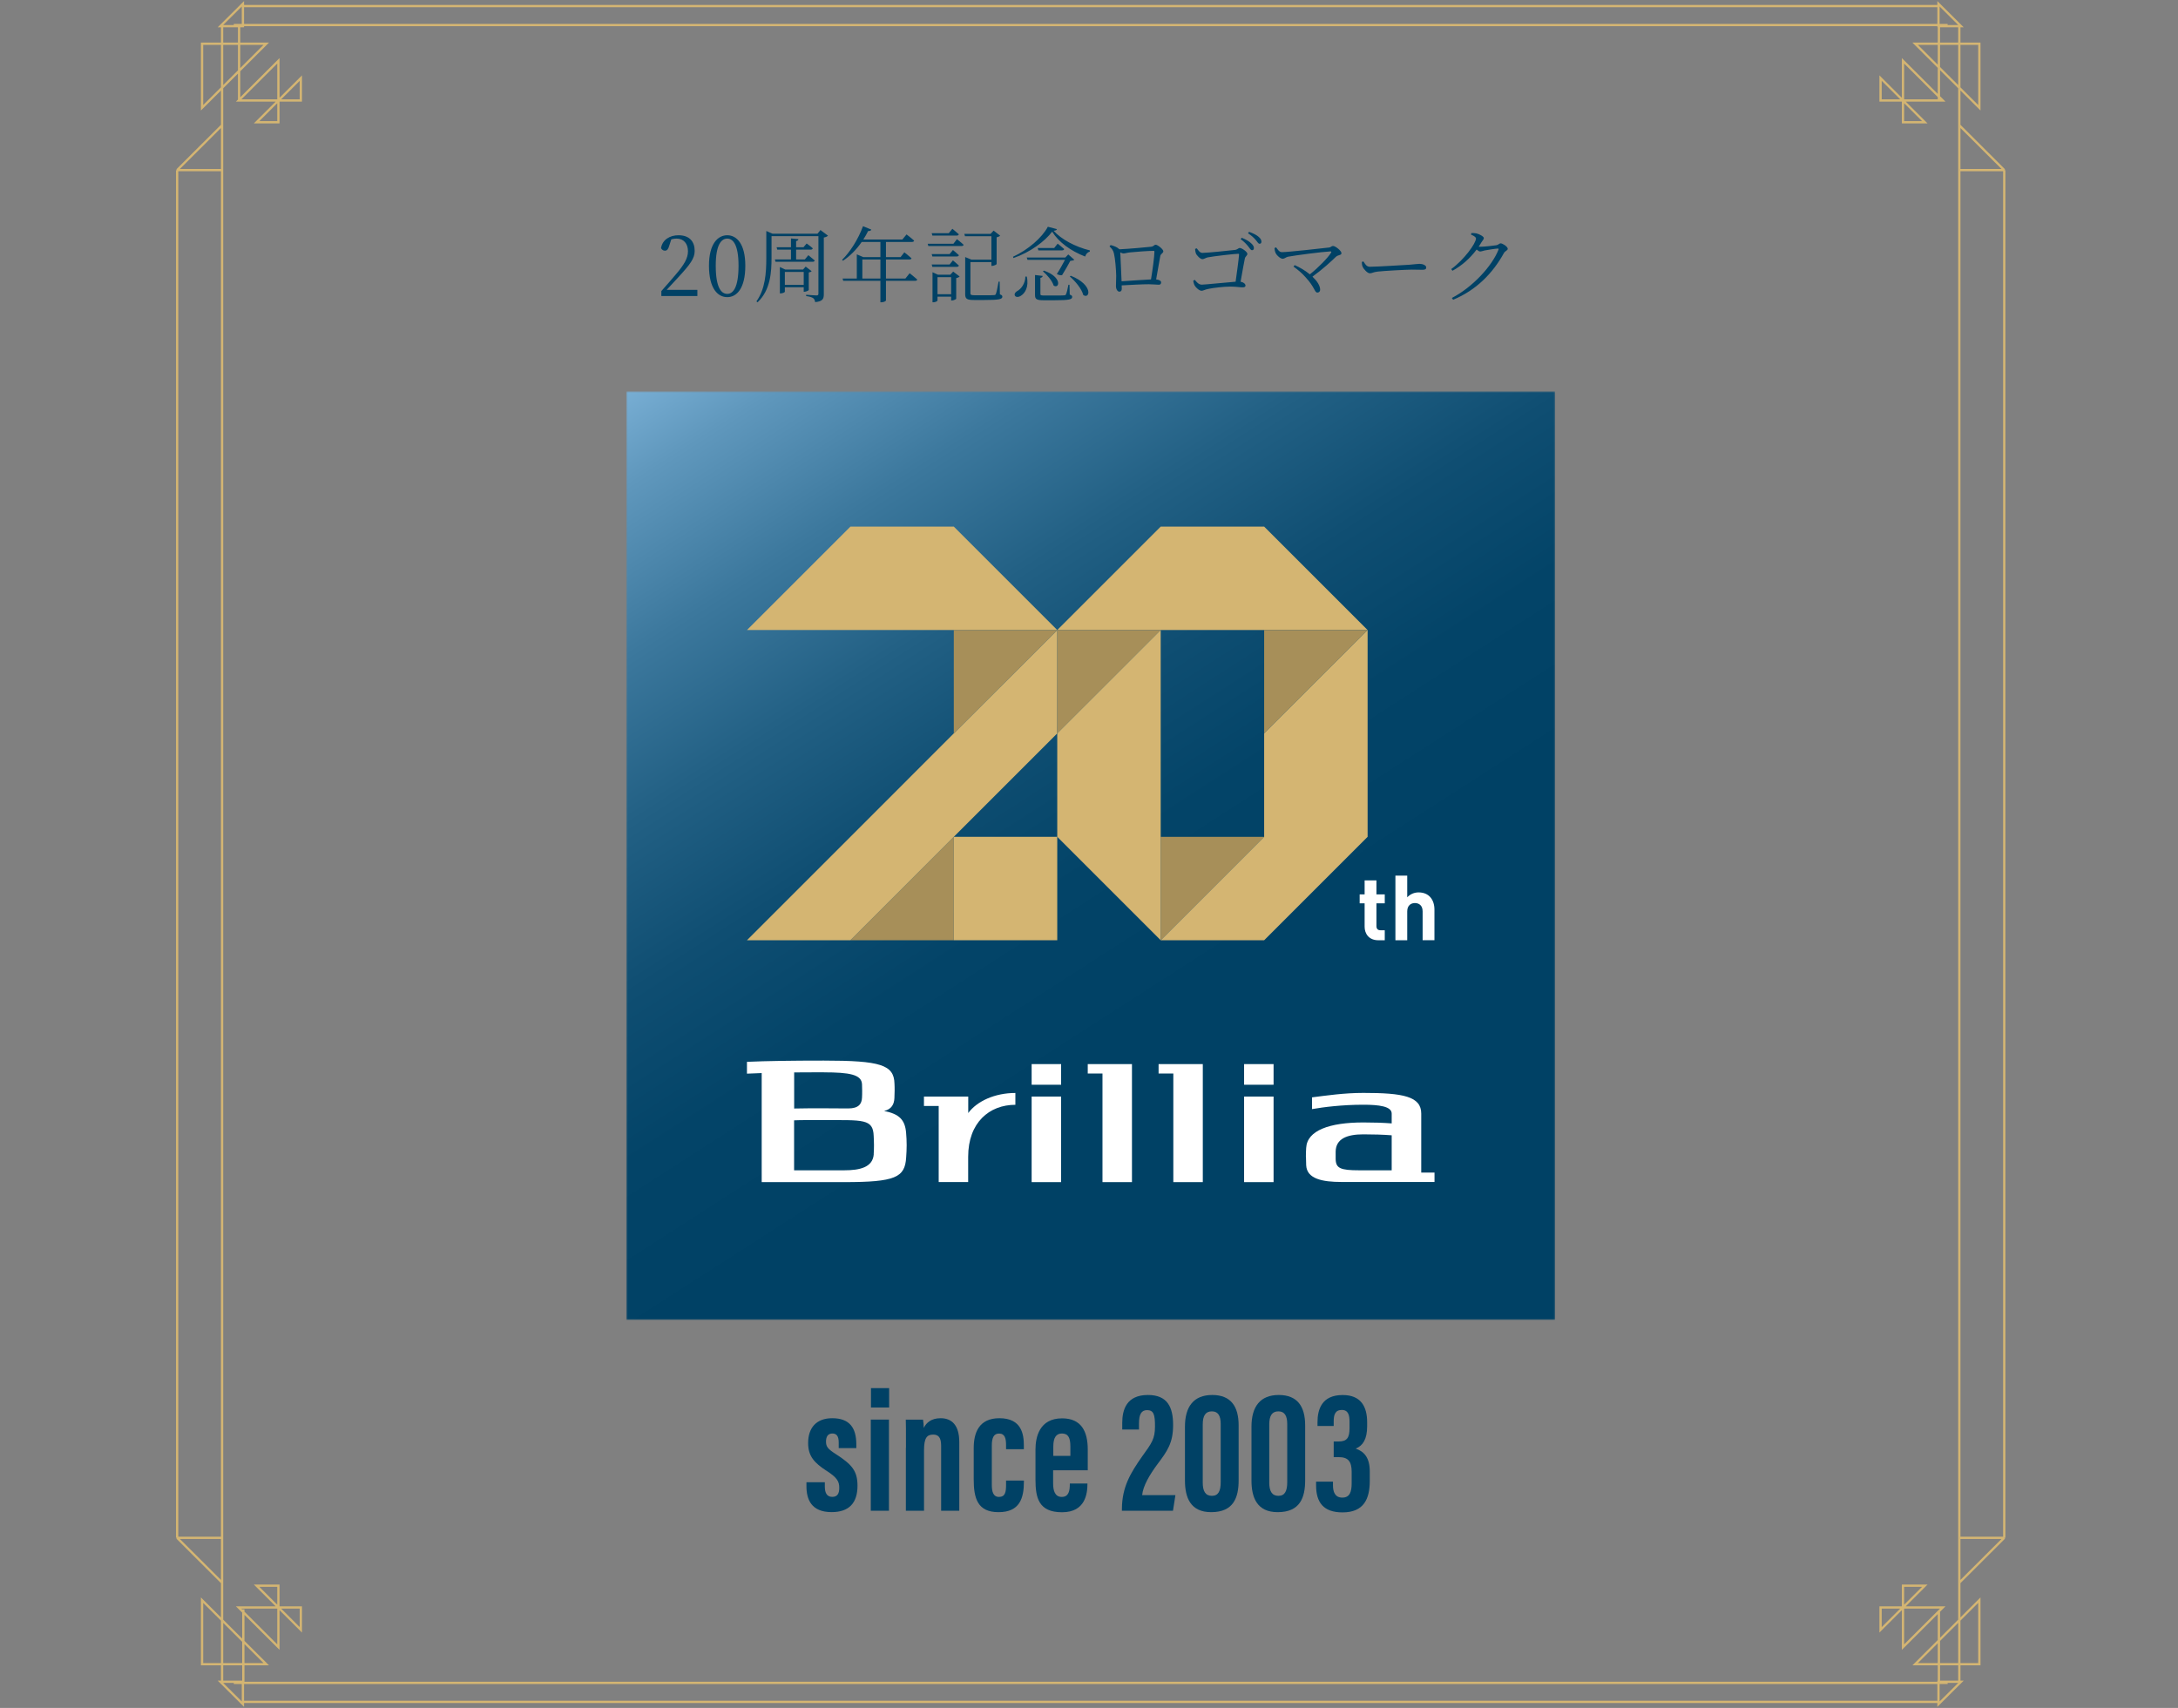 <svg width="640" height="502" viewBox="0 0 640 502" fill="none" xmlns="http://www.w3.org/2000/svg">
<rect x="0" y="0" width="640" height="502" fill="#808080" stroke="none"/>
<g clip-path="url(#clip0_438_371)">
<g clip-path="url(#clip1_438_371)">
<mask id="mask0_438_371" style="mask-type:luminance" maskUnits="userSpaceOnUse" x="184" y="115" width="273" height="273">
<path d="M457 115H184V388H457V115Z" fill="white"/>
</mask>
<g mask="url(#mask0_438_371)">
<path d="M473.646 98.353H167.354V404.646H473.646V98.353Z" fill="url(#paint0_linear_438_371)"/>
</g>
</g>
<path d="M405.021 276.359C402.192 276.359 400.991 274.365 400.991 272.393V265.511H399.533V262.874H400.991V258.758H404.464V262.874H406.908V265.511H404.464V272.178C404.464 272.972 404.829 273.422 405.665 273.422H406.908V276.359H405.021Z" fill="white"/>
<path d="M418.035 276.358V267.868C418.035 266.024 416.856 265.424 415.762 265.424C414.669 265.424 413.511 266.067 413.511 267.868V276.358H410.038V257.363H413.511V263.731C414.454 262.766 415.612 262.294 416.856 262.294C419.9 262.294 421.508 264.438 421.508 267.354V276.336H418.035V276.358Z" fill="white"/>
<path d="M280.271 154.779H249.892L219.492 185.179H249.892H280.271H310.67L280.271 154.779Z" fill="#D4B572"/>
<path d="M371.47 154.779H341.07L310.67 185.179H341.07H371.47H401.87L371.47 154.779Z" fill="#D4B572"/>
<path d="M341.07 276.357V245.957H371.47L341.07 276.357Z" fill="#A78F59"/>
<path d="M280.271 245.957V276.357H249.892L280.271 245.957Z" fill="#A78F59"/>
<path d="M310.67 245.957H280.271V276.357H310.67V245.957Z" fill="#D4B572"/>
<path d="M280.271 215.558L249.892 245.958L219.492 276.358H249.892L280.271 245.958L310.67 215.558V185.18L280.271 215.558Z" fill="#D4B572"/>
<path d="M280.271 215.558V185.18H310.67L280.271 215.558Z" fill="#A78F59"/>
<path d="M310.67 215.558V185.18H341.07L310.67 215.558Z" fill="#A78F59"/>
<path d="M310.67 215.558V245.958L341.07 276.358V245.958V215.558V185.18L310.67 215.558Z" fill="#D4B572"/>
<path d="M371.47 215.558V185.18H401.87L371.47 215.558Z" fill="#A78F59"/>
<path d="M371.47 215.558V245.958L341.07 276.358H371.47L401.87 245.958V215.558V185.18L371.47 215.558Z" fill="#D4B572"/>
<path d="M311.807 312.76H303.145V318.827H311.807V312.76Z" fill="white"/>
<path d="M311.807 322.301H303.145V347.448H311.807V322.301Z" fill="white"/>
<path d="M374.236 312.76H365.575V318.827H374.236V312.76Z" fill="white"/>
<path d="M374.236 322.301H365.575V347.448H374.236V322.301Z" fill="white"/>
<path d="M332.624 312.76H319.632V315.525H323.962V347.447H332.624V312.76Z" fill="white"/>
<path d="M353.44 312.76H340.449V315.525H344.779V347.447H353.44V312.76Z" fill="white"/>
<path d="M266.25 332.89C265.928 329.181 264.277 327.402 259.797 326.545C262.026 326.009 262.734 324.529 262.82 322.771C262.862 322.042 262.884 321.314 262.884 320.563C262.884 319.877 262.884 319.191 262.841 318.526C262.712 312.974 258.768 311.73 242.046 311.73C232.634 311.73 225.259 311.838 219.492 312.095V315.568C220.821 315.504 222.279 315.461 223.823 315.396V347.447H248.091C263.077 347.447 265.928 346.096 266.271 340.201C266.357 339.022 266.421 337.821 266.421 336.599C266.421 335.356 266.357 334.112 266.25 332.89ZM242.024 315.182C249.635 315.182 253.172 315.825 253.301 318.677C253.322 319.298 253.344 319.92 253.344 320.563C253.344 321.271 253.344 321.957 253.301 322.643C253.215 324.422 252.358 325.794 249.227 325.794C247.084 325.773 244.704 325.751 242.024 325.751C238.723 325.751 235.85 325.751 233.363 325.816V315.204C236.021 315.182 238.894 315.161 242.024 315.161V315.182ZM256.752 339.236C256.474 343.095 252.701 343.974 248.091 343.974H233.342V329.289C235.464 329.181 238.294 329.224 242.003 329.224C253.687 329.224 256.559 328.817 256.731 333.898C256.774 334.798 256.817 335.699 256.817 336.599C256.817 337.478 256.795 338.357 256.731 339.236H256.752Z" fill="white"/>
<path d="M383.733 339.987C383.733 339.108 383.754 338.251 383.819 337.372C384.097 332.269 390.658 329.911 400.627 329.911C403.628 329.911 406.415 329.997 408.945 330.19V327.296C408.945 325.173 405.214 324.702 400.627 324.702C394.431 324.702 388.943 325.388 385.534 325.988V322.536C389.757 322 394.967 321.229 400.627 321.229C412.268 321.229 417.627 322.236 417.627 327.296V344.639H421.529V347.405H394.216C388.6 347.405 384.012 346.505 383.819 342.496C383.776 341.659 383.754 340.802 383.754 339.966L383.733 339.987ZM399.405 343.975H408.945V333.684C406.394 333.491 403.607 333.406 400.627 333.406C395.739 333.406 392.544 334.735 392.48 338.465C392.48 338.83 392.48 339.194 392.48 339.558C392.48 339.944 392.48 340.33 392.48 340.695C392.544 343.375 393.873 343.975 399.405 343.975Z" fill="white"/>
<path d="M284.515 327.165V322.299H271.502V325.064H275.833V347.425H284.494V340.007C284.494 329.931 290.711 324.721 298.365 324.721V321.248C292.319 321.248 287.088 323.649 284.494 327.165H284.515Z" fill="white"/>
</g>
<path d="M195.895 85.2H204.919V87H194.335V85.56C195.847 83.88 197.311 82.152 198.463 80.808C201.031 77.832 202.159 75.888 202.159 73.848C202.159 71.64 200.911 70.128 198.847 70.128C198.391 70.128 197.839 70.176 197.263 70.344L196.663 72.192C196.375 73.224 196.015 73.68 195.391 73.68C194.863 73.68 194.503 73.392 194.239 72.936C194.646 70.416 196.879 69.144 199.375 69.144C202.615 69.144 204.127 71.016 204.127 73.728C204.127 75.936 202.903 77.616 199.135 81.696C198.463 82.44 197.215 83.76 195.895 85.2ZM210.32 78.096C210.32 84.624 211.976 86.376 213.704 86.376C215.384 86.376 217.016 84.6 217.016 78.096C217.016 71.88 215.384 70.128 213.704 70.128C211.976 70.128 210.32 71.88 210.32 78.096ZM213.704 69.144C216.416 69.144 219.008 71.592 219.008 78.096C219.008 84.888 216.416 87.336 213.704 87.336C210.968 87.336 208.328 84.888 208.328 78.096C208.328 71.592 210.968 69.144 213.704 69.144ZM236.506 76.248L237.537 75C237.537 75 238.666 75.912 239.41 76.56C239.338 76.824 239.097 76.944 238.786 76.944H227.889L227.697 76.248H232.425V73.368H228.393L228.201 72.672H232.425V70.08L234.61 70.296C234.561 70.584 234.394 70.776 233.938 70.848V72.672H236.097L237.034 71.568C237.034 71.568 238.162 72.36 238.834 72.984C238.761 73.248 238.545 73.368 238.234 73.368H233.938V76.248H236.506ZM230.626 83.736H236.17V79.92H230.626V83.736ZM237.657 80.088V85.224C237.634 85.392 236.865 85.752 236.362 85.752H236.17V84.432H230.626V85.776C230.626 85.896 230.002 86.232 229.377 86.232H229.161V78.48L230.746 79.224H235.977L236.746 78.36L238.498 79.704C238.354 79.872 238.042 80.016 237.657 80.088ZM241.089 67.608L243.298 69.264C243.106 69.504 242.626 69.72 242.074 69.816V86.496C242.074 87.768 241.81 88.584 239.53 88.8C239.458 88.296 239.29 87.888 238.977 87.648C238.618 87.384 237.993 87.168 236.889 87.024V86.64C236.889 86.64 239.386 86.832 239.914 86.832C240.37 86.832 240.49 86.688 240.49 86.28V69.408H226.713V75.72C226.713 79.968 226.425 85.248 222.609 88.848L222.273 88.584C224.865 84.936 225.177 80.28 225.177 75.744V67.896L227.002 68.688H240.226L241.089 67.608ZM253.401 81.864H258.705V76.272H253.401V81.864ZM266.049 81.864L267.298 80.304C267.298 80.304 268.689 81.384 269.53 82.152C269.481 82.416 269.265 82.536 268.905 82.536H260.337V88.32C260.337 88.44 259.809 88.848 258.969 88.848H258.705V82.536H247.785L247.593 81.864H251.769V74.76L253.689 75.576H258.705V71.112H253.209C251.601 73.44 249.705 75.312 247.713 76.632L247.449 76.368C249.705 74.16 252.129 70.464 253.593 66.48L256.041 67.488C255.921 67.752 255.633 67.968 255.105 67.896C254.673 68.76 254.193 69.6 253.689 70.392H265.161L266.385 68.904C266.385 68.904 267.729 69.912 268.617 70.728C268.545 70.992 268.306 71.112 267.97 71.112H260.337V75.576H264.633L265.737 74.16C265.737 74.16 267.057 75.168 267.85 75.912C267.801 76.152 267.537 76.272 267.225 76.272H260.337V81.864H266.049ZM281.122 69.24H273.97L273.778 68.544H278.794L279.85 67.248C279.85 67.248 281.002 68.16 281.746 68.856C281.674 69.12 281.458 69.24 281.122 69.24ZM279.034 77.736L280.018 76.536C280.018 76.536 281.074 77.4 281.77 78.048C281.698 78.312 281.482 78.432 281.146 78.432H273.97L273.778 77.736H279.034ZM279.034 74.688L280.018 73.488C280.018 73.488 281.074 74.328 281.77 75C281.698 75.264 281.482 75.384 281.146 75.384H273.97L273.778 74.688H279.034ZM275.482 86.472H279.49V81.456H275.482V86.472ZM279.25 80.736L280.09 79.824L281.986 81.264C281.818 81.456 281.434 81.648 280.978 81.744V87.816C280.954 87.936 280.21 88.32 279.706 88.32H279.49V87.192H275.482V88.344C275.482 88.512 274.858 88.848 274.234 88.848H274.018V80.016L275.602 80.736H279.25ZM280.162 71.64L281.194 70.296C281.194 70.296 282.442 71.256 283.162 71.952C283.09 72.192 282.874 72.312 282.562 72.312H272.794L272.602 71.64H280.162ZM293.746 82.776L293.818 86.52C294.37 86.712 294.538 86.88 294.538 87.192C294.538 87.936 293.65 88.176 289.306 88.176H286.21C284.122 88.176 283.618 87.84 283.618 86.472V75.552L285.466 76.32H291.322V69.432H283.57L283.354 68.736H291.082L291.97 67.776L293.89 69.264C293.722 69.456 293.338 69.648 292.858 69.744V77.616C292.834 77.76 292.066 78.144 291.562 78.144H291.322V77.04H285.154V86.16C285.154 86.64 285.298 86.784 286.45 86.784H289.354C290.674 86.784 291.706 86.784 292.114 86.736C292.45 86.712 292.546 86.616 292.642 86.376C292.834 85.92 293.146 84.432 293.434 82.776H293.746ZM301.306 81.288H301.714C302.41 84.36 301.138 86.208 300.058 86.88C299.41 87.36 298.521 87.432 298.234 86.904C297.994 86.424 298.306 85.92 298.81 85.608C300.01 85.008 301.282 83.352 301.306 81.288ZM313.906 74.784L315.682 76.344C315.49 76.536 315.058 76.632 314.506 76.68C313.954 77.736 312.898 79.584 312.082 80.88C311.698 80.928 311.218 80.904 310.546 80.544C311.386 79.272 312.298 77.592 312.946 76.368H301.93L301.714 75.696H313.042L313.906 74.784ZM309.778 72.888L310.786 71.616C310.786 71.616 311.962 72.504 312.706 73.2C312.634 73.464 312.418 73.584 312.082 73.584H305.122L304.93 72.888H309.778ZM306.466 79.752L306.73 79.536C312.298 81.456 311.29 85.032 309.609 83.928C309.202 82.536 307.666 80.76 306.466 79.752ZM314.266 83.688L314.338 86.592C314.89 86.784 315.058 86.952 315.058 87.264C315.058 88.008 314.242 88.248 309.85 88.248H306.682C304.546 88.248 304.138 87.912 304.138 86.688V80.832L306.394 81.096C306.37 81.408 306.13 81.6 305.722 81.672V86.4C305.722 86.76 305.842 86.856 306.874 86.856H309.922C311.266 86.856 312.322 86.856 312.682 86.808C313.042 86.784 313.138 86.736 313.234 86.496C313.45 86.112 313.714 84.984 313.954 83.688H314.266ZM314.362 81.264L314.65 81.048C321.418 83.76 320.242 88.056 318.322 86.712C317.866 84.888 315.922 82.584 314.362 81.264ZM307.906 66.648L310.57 67.344C310.497 67.632 310.258 67.752 309.586 67.824C311.914 70.368 315.874 72.504 320.266 73.608L320.218 73.968C319.498 74.16 319.042 74.76 318.874 75.408C314.626 73.752 311.122 71.208 309.178 68.088C307.018 70.944 302.722 74.16 297.802 75.84L297.682 75.456C302.074 73.44 306.226 69.84 307.906 66.648ZM329.577 82.68C332.145 82.512 335.985 82.224 338.217 82.128C338.673 79.392 339.225 75.336 339.225 73.992C339.225 73.8 339.153 73.728 338.937 73.728C337.401 73.728 333.369 74.04 332.049 74.184C331.257 74.256 330.585 74.496 330.153 74.496C329.889 74.496 329.529 74.352 329.193 74.184C329.265 75.648 329.481 80.016 329.577 82.68ZM328.953 73.272C331.329 73.176 337.257 72.648 338.193 72.528C339.033 72.456 339.129 71.928 339.585 71.928C340.185 71.928 341.841 73.272 341.841 73.848C341.841 74.4 341.097 74.568 340.953 75.216C340.737 76.272 340.209 79.512 339.729 82.128C340.593 82.2 341.193 82.536 341.193 82.992C341.193 83.4 341.001 83.688 340.497 83.688C339.969 83.688 338.697 83.544 337.593 83.544C335.721 83.544 332.481 83.712 329.601 83.88C329.625 84.192 329.625 84.48 329.625 84.84C329.625 85.44 329.409 85.728 328.905 85.728C328.449 85.728 327.921 85.08 327.921 84.096C327.921 83.616 327.993 82.128 327.993 81.096C327.969 79.296 327.681 75.864 327.321 74.448C327.105 73.584 326.697 73.032 326.025 72.432L326.361 72.024C327.369 72.312 328.161 72.552 328.953 73.272ZM351.177 73.152L351.657 72.984C352.137 73.56 352.521 74.328 353.361 74.328C354.585 74.328 361.353 73.656 362.841 73.464C363.681 73.368 363.849 72.888 364.305 72.888C364.929 72.888 366.537 74.016 366.537 74.616C366.537 75.12 365.937 75.336 365.793 75.984C365.553 77.04 365.049 80.016 364.545 82.8C365.337 82.92 365.985 83.424 365.985 83.928C365.985 84.312 365.721 84.456 365.049 84.456C364.329 84.456 363.297 84.24 361.497 84.24C359.457 84.24 356.601 84.6 355.185 84.888C353.913 85.128 353.601 85.464 353.073 85.464C352.401 85.464 351.345 84.504 351.033 83.88C350.817 83.496 350.649 82.8 350.625 82.512L351.081 82.248C351.609 82.872 352.209 83.664 353.145 83.664C354.081 83.664 360.441 82.992 363.081 82.8C363.489 79.92 363.993 76.224 364.089 74.856C364.113 74.664 364.041 74.592 363.849 74.592C362.817 74.592 356.577 75.312 354.873 75.648C354.321 75.768 353.769 76.176 353.337 76.176C352.689 76.176 351.585 75.024 351.393 74.424C351.273 74.136 351.177 73.512 351.177 73.152ZM364.569 70.296L364.881 69.888C366.129 70.368 367.017 70.92 367.641 71.496C368.217 72.024 368.457 72.456 368.457 72.912C368.457 73.32 368.241 73.536 367.881 73.536C367.545 73.536 367.233 73.008 366.777 72.408C366.273 71.784 365.625 71.064 364.569 70.296ZM366.729 68.568L367.041 68.136C368.265 68.592 369.201 69.048 369.777 69.552C370.425 70.08 370.665 70.536 370.665 71.04C370.665 71.424 370.473 71.64 370.113 71.64C369.705 71.64 369.489 71.064 368.961 70.488C368.433 69.888 367.857 69.312 366.729 68.568ZM374.506 72.912L374.986 72.696C375.418 73.272 375.874 74.112 376.69 74.112C378.466 74.112 388.762 72.96 390.586 72.744C391.042 72.696 391.282 72.288 391.69 72.288C392.41 72.288 394.186 73.728 394.186 74.4C394.186 75.072 393.274 74.856 392.578 75.456C391.234 76.776 388.642 79.152 385.666 81.312C386.986 82.56 387.922 83.928 387.922 85.152C387.922 85.68 387.562 85.992 387.106 85.992C386.266 85.992 386.362 84.408 383.65 81.504C382.618 80.304 381.394 79.296 380.098 78.36L380.434 77.928C381.898 78.552 383.53 79.512 384.898 80.64C387.538 78.528 390.178 75.792 391.114 74.304C391.282 74.016 391.21 73.872 390.898 73.896C388.45 74.016 380.578 75.048 378.466 75.456C377.89 75.576 377.434 76.056 376.954 76.056C376.21 76.056 375.154 75.048 374.842 74.4C374.698 74.088 374.554 73.584 374.506 72.912ZM400.162 76.992L400.642 76.848C401.17 77.664 401.554 78.408 402.562 78.408C404.698 78.408 413.098 77.856 414.202 77.808C415.81 77.688 416.482 77.544 417.106 77.544C418.018 77.544 419.098 77.952 419.098 78.6C419.098 79.032 418.858 79.296 418.042 79.296C417.202 79.296 416.362 79.248 414.898 79.248C413.386 79.248 406.642 79.608 404.842 79.824C403.474 79.968 403.21 80.328 402.514 80.328C401.842 80.328 400.714 79.152 400.378 78.336C400.21 77.88 400.186 77.472 400.162 76.992ZM432.25 68.952L432.37 68.496C432.802 68.496 433.282 68.496 433.81 68.592C434.746 68.808 436.018 69.528 436.018 69.96C436.018 70.368 435.682 70.608 435.322 71.208C435.057 71.64 434.794 72.096 434.506 72.504C434.674 72.528 434.818 72.528 434.962 72.528C436.114 72.528 439.066 72.192 439.738 72.072C440.386 71.928 440.554 71.52 440.962 71.52C441.538 71.52 443.05 72.504 443.05 73.128C443.05 73.608 442.258 73.752 441.922 74.376C438.634 80.352 433.762 85.296 426.994 88.104L426.634 87.576C432.802 84.36 438.442 78.168 440.314 73.416C440.434 73.128 440.338 73.056 440.122 73.056C439.594 73.056 437.146 73.44 436.282 73.608C435.778 73.728 435.273 73.92 434.938 73.92C434.674 73.92 434.29 73.68 433.906 73.344C432.01 75.888 429.61 78.048 426.802 79.584L426.442 79.08C430.186 76.392 433.714 71.496 433.714 70.104C433.714 69.696 433.09 69.312 432.25 68.952Z" fill="#004165"/>
<g clip-path="url(#clip2_438_371)">
<path d="M242.374 435.67V436.91C242.374 438.563 242.84 439.963 244.547 439.963C246.001 439.963 246.614 439.083 246.614 437.323C246.614 435.563 246.147 434.376 242.894 432.31C239.227 429.936 237.467 427.963 237.467 424.136C237.467 419.642 239.894 416.842 244.547 416.842C249.614 416.842 251.628 419.629 251.628 424.549V425.629H246.454V423.976C246.454 422.109 245.827 421.335 244.587 421.335C243.24 421.335 242.72 422.322 242.72 423.709C242.72 425.202 243.24 425.882 245.667 427.429C250.321 430.429 251.974 432.336 251.974 436.683C251.974 441.804 249.441 444.444 244.374 444.444C238.373 444.444 236.973 440.67 236.973 436.843V435.657H242.347L242.374 435.67Z" fill="#004165"/>
<path d="M255.881 417.254H261.215V444.043H255.881V417.254ZM255.935 408H261.268V413.694H255.935V408Z" fill="#004165"/>
<path d="M266.215 425.536C266.215 420.109 266.215 418.509 266.162 417.255H271.229C271.336 417.882 271.443 418.962 271.443 419.682C272.216 418.135 273.669 416.842 276.403 416.842C279.656 416.842 281.883 418.855 281.883 423.869V444.044H276.55V424.909C276.55 422.482 275.723 421.655 274.216 421.655C272.349 421.655 271.523 422.642 271.523 426.309V444.044H266.189V425.522L266.215 425.536Z" fill="#004165"/>
<path d="M300.871 435.15V435.51C300.871 440.377 299.631 444.457 293.417 444.457C287.204 444.457 286.124 440.324 286.124 434.79V425.629C286.124 421.229 287.577 416.842 293.671 416.842C300.245 416.842 300.858 421.602 300.858 424.909V425.949H295.631V424.816C295.631 422.749 295.271 421.349 293.564 421.349C292.017 421.349 291.444 422.589 291.444 424.869V436.457C291.444 438.323 291.804 439.977 293.564 439.977C295.324 439.977 295.631 438.63 295.631 436.457V435.163H300.858L300.871 435.15Z" fill="#004165"/>
<path d="M309.459 432.109V436.042C309.459 438.109 309.979 439.976 311.992 439.976C314.112 439.976 314.366 438.056 314.366 436.149V436.042H319.539V436.149C319.539 438.936 318.966 444.483 312.086 444.483C305.205 444.483 304.272 440.243 304.272 434.869V426.082C304.272 422.415 305.405 416.881 312.086 416.881C317.779 416.881 319.633 420.761 319.633 426.042V432.149H309.445L309.459 432.109ZM314.526 427.908V425.161C314.526 422.681 313.952 421.335 312.046 421.335C310.339 421.335 309.512 422.575 309.512 425.161V427.908H314.526Z" fill="#004165"/>
<path d="M329.673 444.056V443.429C329.727 437.016 332.207 432.935 335.621 428.068C338.407 424.188 339.394 422.948 339.394 419.228C339.394 415.814 339.034 414.467 337.061 414.467C335.354 414.467 334.687 415.761 334.687 418.401V420.161H329.767V418.241C329.767 414.361 331.007 410.014 337.314 410.014C343.061 410.014 344.715 413.587 344.715 418.854C344.715 424.121 343.008 426.508 340.168 430.282C337.794 433.482 335.874 436.749 335.621 439.443H345.395L344.675 444.043H329.673V444.056Z" fill="#004165"/>
<path d="M363.969 418.961V435.096C363.969 440.163 362.476 444.456 355.902 444.456C349.848 444.456 348.195 440.216 348.195 435.149V419.321C348.195 413.481 350.728 410.014 356.209 410.014C361.689 410.014 363.969 413.374 363.969 418.961ZM353.422 418.708V435.776C353.422 438.256 354.195 439.656 356.115 439.656C358.036 439.656 358.702 438.202 358.702 435.616V418.548C358.702 416.214 357.982 414.827 356.115 414.827C354.249 414.827 353.422 416.067 353.422 418.708Z" fill="#004165"/>
<path d="M383.517 418.961V435.096C383.517 440.163 382.024 444.456 375.45 444.456C369.396 444.456 367.743 440.216 367.743 435.149V419.321C367.743 413.481 370.276 410.014 375.757 410.014C381.237 410.014 383.517 413.374 383.517 418.961ZM372.97 418.708V435.776C372.97 438.256 373.743 439.656 375.664 439.656C377.584 439.656 378.25 438.202 378.25 435.616V418.548C378.25 416.214 377.53 414.827 375.664 414.827C373.797 414.827 372.97 416.067 372.97 418.708Z" fill="#004165"/>
<path d="M387.144 419.121V418.041C387.144 414.268 388.384 410.027 394.545 410.027C399.919 410.027 401.732 413.441 401.732 418.041V419.228C401.732 423.055 400.439 424.922 398.425 425.749V425.802C400.852 426.629 402.506 428.442 402.506 432.522V435.216C402.506 440.59 400.745 444.523 394.492 444.523C388.798 444.523 386.731 441.47 386.731 436.616V435.483H391.691V436.563C391.691 438.376 392.211 440.176 394.438 440.176C396.665 440.176 397.185 438.416 397.185 435.936V432.629C397.185 429.522 396.145 428.282 393.358 428.282H391.905V423.682H393.305C395.785 423.682 396.558 422.642 396.558 419.748V417.988C396.558 416.028 396.252 414.414 394.278 414.414C392.305 414.414 391.905 415.908 391.905 417.721V419.121H387.144Z" fill="#004165"/>
</g>
<path d="M65.259 451.999V465.174L52.054 451.999M65.259 451.999H52.054M65.259 451.999L65.259 494.309M52.054 451.999V49.999M81.808 472.462V484.125L70.118 472.462H81.808ZM81.808 472.462H88.402V479.041L81.808 472.462ZM81.808 472.462L81.808 466.071H75.403L81.808 472.462ZM575.741 451.999V465.174L588.946 451.999M575.741 451.999H588.946M575.741 451.999V494.309M575.741 451.999V49.999M588.946 451.999V64.567V49.999M559.192 472.462V484.125L570.882 472.462H559.192ZM559.192 472.462H552.598V479.041L559.192 472.462ZM559.192 472.462V466.071H565.597L559.192 472.462ZM569.62 500.212H71.38M572.302 494.64H68.698M65.259 49.999V36.824L52.054 49.999M65.259 49.999H52.054M65.259 49.999V458.586C65.259 282.5 65.259 183.775 65.259 7.689M81.808 29.537V17.873L70.118 29.537H81.808ZM81.808 29.537H88.402V22.957L81.808 29.537ZM81.808 29.537L81.808 35.927H75.403L81.808 29.537ZM575.741 36.824V49.999M575.741 36.824L588.946 49.999M575.741 36.824V22.257V7.689C575.741 24.212 575.741 33.476 575.741 49.999M575.741 49.999H588.946M559.192 29.537V17.873L570.882 29.537H559.192ZM559.192 29.537H552.598V22.957L559.192 29.537ZM559.192 29.537V35.927H565.597L559.192 29.537ZM569.62 1.786H71.38M572.302 7.358H68.698M70.259 29.536V7.689M569.741 29.537V22.257V14.973V7.689M569.741 494.309V480.973V473.689M71.5 494.309V473M59.374 470.321V489.146H78.243L59.374 470.321ZM71.38 500.889V494.309H64.77L71.38 500.889ZM581.626 470.321V489.146H562.758L581.626 470.321ZM569.62 500.889V494.309H576.23L569.62 500.889ZM59.374 31.677V12.852H78.243L59.374 31.677ZM71.38 1.109V7.689H64.77L71.38 1.109ZM581.626 31.677V12.852H562.758L581.626 31.677ZM569.62 1.109V7.689H576.23L569.62 1.109Z" stroke="#D4B572" stroke-width="0.667" stroke-miterlimit="10"/>
<defs>
<linearGradient id="paint0_linear_438_371" x1="205.814" y1="73.013" x2="347.502" y2="293.509" gradientUnits="userSpaceOnUse">
<stop stop-color="#92C6EC"/>
<stop offset="0.03" stop-color="#88BDE3"/>
<stop offset="0.18" stop-color="#5F97BC"/>
<stop offset="0.34" stop-color="#3C789D"/>
<stop offset="0.5" stop-color="#226084"/>
<stop offset="0.66" stop-color="#0F4E72"/>
<stop offset="0.82" stop-color="#034468"/>
<stop offset="1" stop-color="#004165"/>
</linearGradient>
<clipPath id="clip0_438_371">
<rect width="273" height="273" fill="white" transform="translate(184 115)"/>
</clipPath>
<clipPath id="clip1_438_371">
<rect width="273" height="273" fill="white" transform="translate(184 115)"/>
</clipPath>
<clipPath id="clip2_438_371">
<rect width="165.506" height="36.51" fill="white" transform="translate(237 408)"/>
</clipPath>
</defs>
</svg>
